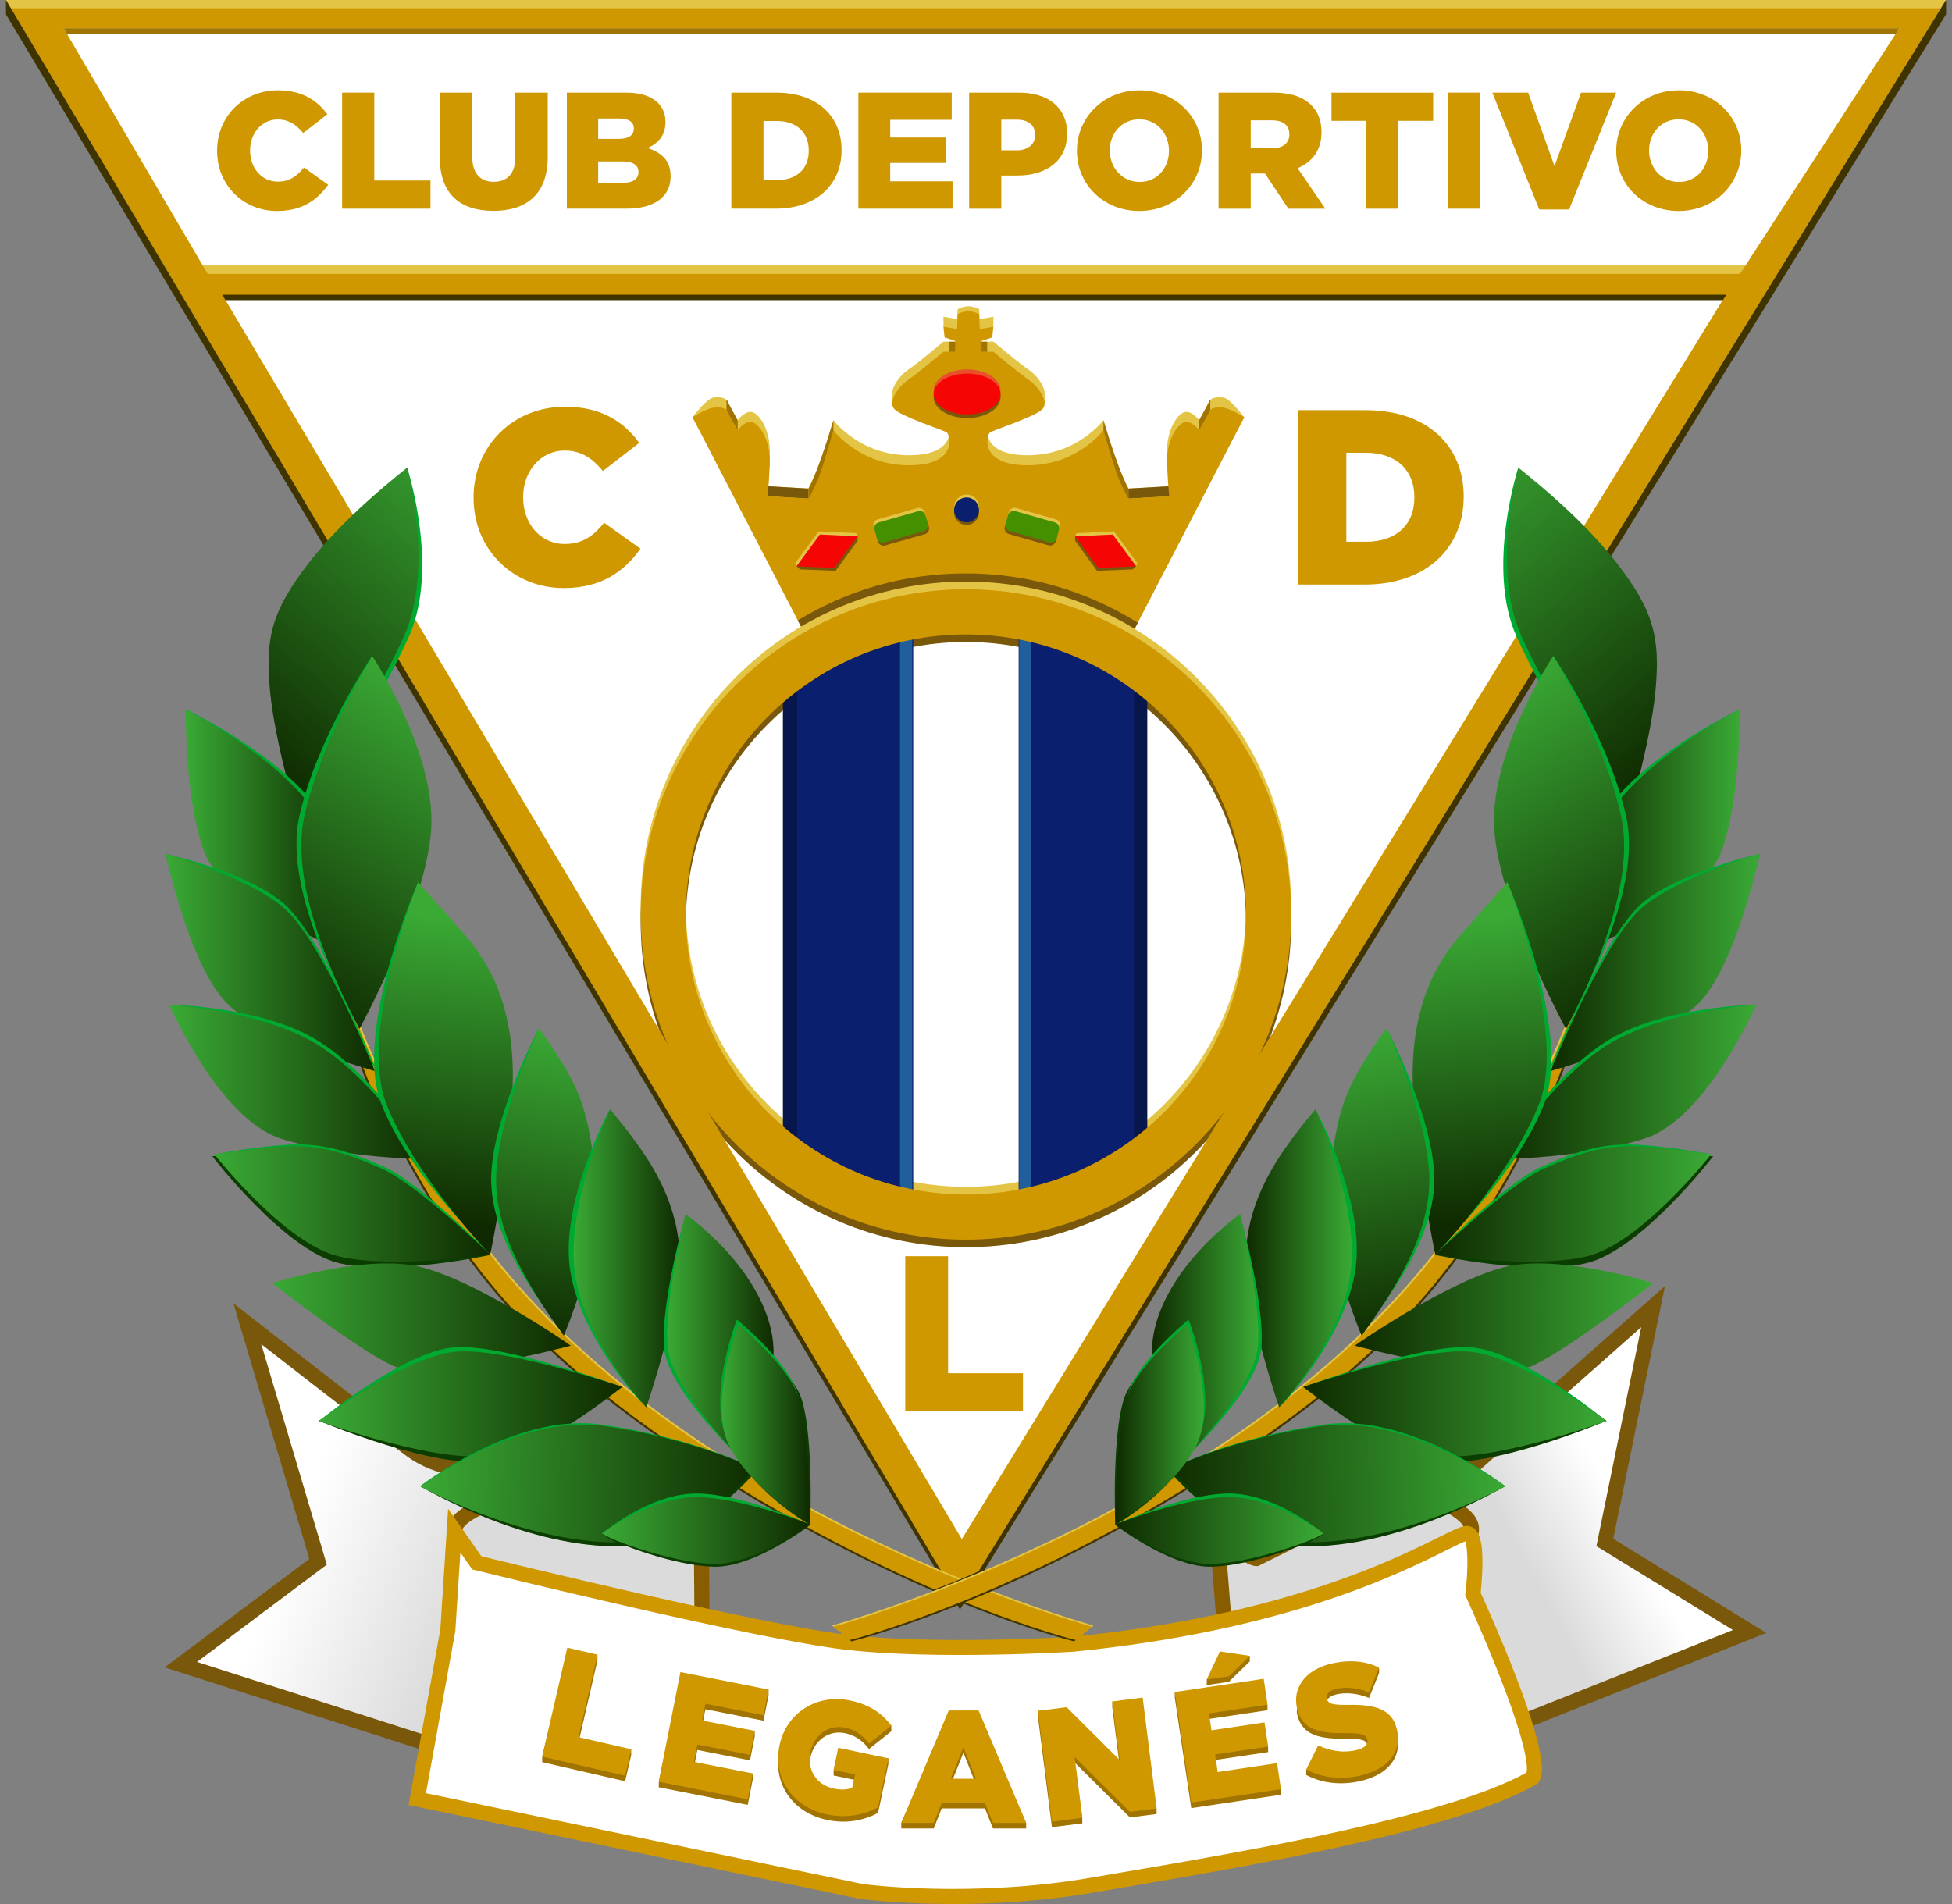 <svg width="82" height="80" viewBox="0 0 82 80" fill="none" xmlns="http://www.w3.org/2000/svg">
<rect x="0" y="0" width="82" height="80" fill="#808080" stroke="none"/>
<g clip-path="url(#clip0_215_1943)">
<path d="M80.273 0.545H1.67L40.557 66.219L80.273 0.545Z" fill="white"/>
<path d="M63.992 72.331L73.497 68.548L67.416 64.809L69.442 54.899L59.263 63.908L63.992 72.331Z" fill="url(#paint0_linear_215_1943)"/>
<path d="M63.852 72.727L58.862 63.84L69.942 54.035L67.77 64.656L74.199 68.609L63.852 72.728V72.727ZM59.663 63.976L64.133 71.935L72.795 68.487L67.062 64.963L68.944 55.764L59.664 63.976L59.663 63.976Z" fill="#79580B"/>
<path d="M21.02 61.791C21.02 61.791 18.812 62.061 17.281 60.935C15.75 59.809 10.389 55.62 10.389 55.62L13.363 65.62L7.597 69.944L18.002 73.277L21.02 61.791Z" fill="url(#paint1_linear_215_1943)"/>
<path d="M18.223 73.68L6.917 70.058L12.996 65.498L9.805 54.761L10.584 55.37C10.638 55.412 15.959 59.569 17.469 60.68C18.878 61.715 20.961 61.479 20.982 61.477L21.444 61.421L21.326 61.871L18.223 73.68H18.223ZM8.276 69.829L17.78 72.874L20.603 62.134C19.844 62.153 18.292 62.07 17.094 61.189C15.929 60.333 12.522 57.683 10.975 56.477L13.729 65.741L8.277 69.829H8.276Z" fill="#79580B"/>
<path d="M29.443 62.06L29.488 67.826L21.561 68.322L19.083 64.313C19.083 64.313 18.993 63.547 21.38 62.917C23.768 62.286 29.443 62.061 29.443 62.061V62.06Z" fill="#DBDBDB"/>
<path d="M21.391 68.649L18.777 64.419L18.769 64.35C18.74 64.106 18.838 63.261 21.299 62.611C23.693 61.979 29.198 61.754 29.43 61.745L29.756 61.732L29.806 68.123L21.391 68.649ZM19.42 64.257L21.729 67.994L29.169 67.529L29.129 62.391C27.892 62.45 23.461 62.693 21.46 63.222C19.869 63.642 19.501 64.103 19.42 64.256V64.257Z" fill="#875D00"/>
<path d="M61.38 64.944C61.38 64.944 62.191 64.404 61.605 63.773C61.02 63.143 59.038 62.377 59.038 62.377L52.776 65.485C52.776 65.485 52.461 65.485 51.785 64.855L51.11 64.224L51.425 68.188L60.749 66.476L61.38 64.945V64.944Z" fill="#DBDBDB"/>
<path d="M51.137 68.561L50.729 63.436L52.001 64.623C52.388 64.984 52.632 65.109 52.738 65.15L59.02 62.031L59.15 62.082C59.36 62.163 61.218 62.893 61.835 63.558C62.117 63.861 62.149 64.157 62.126 64.351C62.08 64.743 61.787 65.024 61.637 65.145L60.974 66.755L51.136 68.561H51.137ZM51.489 65.01L51.713 67.813L60.522 66.196L61.124 64.734L61.203 64.681C61.274 64.633 61.48 64.455 61.499 64.275C61.504 64.242 61.514 64.14 61.373 63.988C60.966 63.55 59.663 62.968 59.052 62.722L52.85 65.801H52.776C52.673 65.801 52.28 65.749 51.569 65.085L51.489 65.011L51.489 65.01Z" fill="#875D00"/>
<path d="M19.082 64.313L18.812 68.502L17.529 75.592L36.181 79.472C36.181 79.472 40.685 80.102 45.911 79.201C51.136 78.301 60.768 76.774 64.371 74.702C65.002 73.756 61.874 66.97 61.874 66.97C61.874 66.97 62.175 64.518 61.635 64.428C61.095 64.338 56.377 67.959 45.072 69.085C45.072 69.085 39.353 69.448 35.524 68.998C31.696 68.547 20.029 65.664 20.029 65.664L19.083 64.313H19.082Z" fill="white"/>
<path d="M40.035 80C37.717 80 36.164 79.789 36.138 79.785L36.117 79.782L17.164 75.839L18.498 68.464L18.825 63.395L20.22 65.386C21.443 65.686 31.998 68.265 35.561 68.684C39.265 69.12 44.838 68.783 45.046 68.77C53.8 67.897 58.498 65.558 60.504 64.559C61.205 64.21 61.468 64.08 61.687 64.117C62.221 64.205 62.283 64.986 62.274 65.738C62.268 66.238 62.221 66.724 62.199 66.92C62.362 67.281 63.042 68.788 63.654 70.369C65.12 74.151 64.779 74.662 64.635 74.879L64.594 74.941L64.53 74.977C61.145 76.924 52.753 78.355 47.2 79.303C46.767 79.376 46.354 79.448 45.966 79.514C43.781 79.891 41.709 80.001 40.037 80.001L40.035 80ZM36.235 79.16C36.471 79.192 40.86 79.752 45.858 78.89C46.247 78.823 46.66 78.752 47.094 78.678C52.223 77.803 60.777 76.344 64.127 74.477C64.173 74.291 64.195 73.512 63.061 70.587C62.371 68.806 61.596 67.12 61.588 67.103L61.55 67.021L61.561 66.932C61.675 65.998 61.668 65.041 61.551 64.763C61.4 64.819 61.1 64.968 60.786 65.124C58.749 66.139 53.977 68.515 45.104 69.398H45.092C45.035 69.403 39.3 69.759 35.487 69.311C31.683 68.863 20.431 66.088 19.953 65.97L19.838 65.942L19.34 65.231L19.127 68.539L19.123 68.557L17.895 75.344L36.235 79.159L36.235 79.16Z" fill="#CF9800"/>
<path d="M37.484 16.477V16.95L37.803 16.956L37.484 16.477Z" fill="#E4C444"/>
<path d="M43.882 16.477V16.95L43.563 16.956L43.882 16.477Z" fill="#E4C444"/>
<path d="M52.266 17.539C52.266 17.539 51.698 16.757 51.399 16.706C51.099 16.656 50.824 16.731 50.774 16.906C50.724 17.081 50.374 17.655 50.374 17.655C50.374 17.655 50.125 17.305 49.825 17.305C49.526 17.305 48.976 18.005 49.026 19.104C49.075 20.203 49.125 20.428 49.125 20.428L47.401 20.527C47.401 20.527 46.827 19.328 46.652 18.703C46.478 18.078 46.353 17.654 46.353 17.654C46.353 17.654 45.253 19.128 43.18 19.128C41.106 19.128 41.456 17.854 41.581 17.754C41.706 17.653 43.53 17.079 43.804 16.755C44.079 16.43 43.579 15.78 43.204 15.53C42.83 15.281 41.73 14.356 41.73 14.356H41.231V13.906L41.728 13.731L41.73 13.307L41.156 13.406L41.131 12.993C41.131 12.993 40.991 12.894 40.731 12.873V12.868C40.713 12.868 40.697 12.869 40.681 12.87C40.664 12.869 40.649 12.868 40.631 12.868V12.873C40.371 12.895 40.231 12.993 40.231 12.993L40.206 13.406L39.632 13.307L39.636 13.735L40.132 13.906V14.356H39.632C39.632 14.356 38.533 15.281 38.158 15.53C37.784 15.78 37.284 16.43 37.559 16.755C37.834 17.079 39.657 17.654 39.782 17.754C39.907 17.853 40.257 19.128 38.183 19.128C36.109 19.128 35.01 17.654 35.01 17.654C35.01 17.654 34.885 18.078 34.711 18.703C34.536 19.328 33.961 20.527 33.961 20.527L32.238 20.428C32.238 20.428 32.287 20.203 32.337 19.104C32.387 18.005 31.838 17.305 31.538 17.305C31.237 17.305 30.988 17.655 30.988 17.655C30.988 17.655 30.638 17.081 30.588 16.906C30.539 16.731 30.264 16.656 29.964 16.706C29.665 16.756 29.095 17.531 29.095 17.531L33.712 26.024L40.681 25.429L47.651 26.024L52.265 17.539H52.266Z" fill="#E4C444"/>
<path d="M47.402 20.529V20.95L49.125 20.851V20.429L47.402 20.529Z" fill="#79580B"/>
<path d="M32.238 20.429V20.851L33.961 20.95V20.529L32.238 20.429Z" fill="#79580B"/>
<path d="M52.273 17.528C52.273 17.528 51.698 17.178 51.399 17.128C51.099 17.078 50.824 17.153 50.774 17.328C50.724 17.503 50.374 18.077 50.374 18.077C50.374 18.077 50.125 17.727 49.825 17.727C49.526 17.727 48.976 18.427 49.026 19.526C49.075 20.625 49.125 20.849 49.125 20.849L47.401 20.949C47.401 20.949 46.827 19.75 46.652 19.125C46.478 18.5 46.353 18.076 46.353 18.076C46.353 18.076 45.253 19.55 43.18 19.55C41.106 19.55 41.456 18.276 41.581 18.175C41.706 18.075 43.53 17.501 43.804 17.176C44.079 16.852 43.579 16.202 43.204 15.952C42.83 15.703 41.73 14.778 41.73 14.778H41.231V14.328L41.681 14.178L41.73 13.729L41.156 13.828L41.131 13.204C41.131 13.204 40.991 13.105 40.731 13.084V13.079C40.713 13.079 40.697 13.08 40.681 13.081C40.664 13.08 40.649 13.079 40.631 13.079V13.084C40.371 13.105 40.231 13.204 40.231 13.204L40.206 13.828L39.632 13.729L39.681 14.178L40.131 14.328V14.778H39.632C39.632 14.778 38.532 15.703 38.158 15.952C37.783 16.202 37.284 16.852 37.558 17.176C37.833 17.501 39.656 18.076 39.781 18.175C39.906 18.275 40.256 19.55 38.182 19.55C36.109 19.55 35.009 18.076 35.009 18.076C35.009 18.076 34.885 18.5 34.71 19.125C34.535 19.75 33.961 20.949 33.961 20.949L32.237 20.849C32.237 20.849 32.287 20.625 32.337 19.526C32.386 18.427 31.837 17.727 31.537 17.727C31.237 17.727 30.988 18.077 30.988 18.077C30.988 18.077 30.637 17.503 30.588 17.328C30.538 17.153 30.263 17.078 29.963 17.128C29.664 17.178 29.089 17.528 29.089 17.528L33.711 26.446L40.68 25.851L47.65 26.446L52.271 17.528H52.273Z" fill="#CF9800"/>
<path d="M33.712 26.447L40.682 25.852L47.651 26.447L47.797 26.165C45.701 24.855 43.227 24.094 40.577 24.094C37.928 24.094 35.576 24.815 33.514 26.066L33.711 26.447L33.712 26.447Z" fill="#79580B"/>
<path d="M40.626 17.566C41.403 17.566 42.033 17.169 42.033 16.678C42.033 16.188 41.403 15.791 40.626 15.791C39.849 15.791 39.219 16.188 39.219 16.678C39.219 17.169 39.849 17.566 40.626 17.566Z" fill="#79580B"/>
<path d="M40.578 51.763C33.044 51.763 26.914 45.633 26.914 38.099C26.914 30.566 33.044 24.436 40.578 24.436C48.111 24.436 54.241 30.566 54.241 38.099C54.241 45.633 48.111 51.763 40.578 51.763ZM40.578 26.334C34.09 26.334 28.812 31.612 28.812 38.1C28.812 44.588 34.09 49.866 40.578 49.866C47.065 49.866 52.343 44.588 52.343 38.1C52.343 31.612 47.065 26.334 40.578 26.334Z" fill="#E4C444"/>
<path d="M40.578 52.403C33.044 52.403 26.914 46.273 26.914 38.739C26.914 31.205 33.044 25.076 40.578 25.076C48.111 25.076 54.241 31.205 54.241 38.739C54.241 46.273 48.111 52.403 40.578 52.403ZM40.578 26.974C34.09 26.974 28.812 32.252 28.812 38.74C28.812 45.228 34.09 50.506 40.578 50.506C47.065 50.506 52.343 45.228 52.343 38.74C52.343 32.252 47.065 26.974 40.578 26.974Z" fill="#79580B"/>
<path d="M38.364 51.207L32.988 49.184V27.647L38.364 25.801V51.207Z" fill="#0B1F6F"/>
<path d="M48.168 48.798L42.792 51.207V25.801L48.168 27.608V48.798Z" fill="#0B1F6F"/>
<path d="M48.196 29.076H47.631V48.837H48.196V29.076Z" fill="#07174C"/>
<path d="M33.487 29.076H32.888V48.837H33.487V29.076Z" fill="#07174C"/>
<path d="M38.323 26.735H37.808V50.905H38.323V26.735Z" fill="#205F9B"/>
<path d="M43.312 26.73H42.813V50.904H43.312V26.73Z" fill="#205F9B"/>
<path d="M0.249 0L40.314 67.319L81.751 0H0.249ZM40.405 64.668L9.353 12.409H72.489L40.404 64.668H40.405ZM8.526 11.17L2.674 1.187H79.788L73.316 11.17H8.526Z" fill="#CF9800"/>
<path d="M0.253 0L0.461 0.349H81.531L81.75 0H0.253Z" fill="#E4C444"/>
<path d="M8.516 11.157L8.725 11.508H73.091L73.327 11.159L8.516 11.157Z" fill="#E4C444"/>
<path d="M2.674 1.187L2.806 1.415H79.642L79.787 1.187H2.674Z" fill="#A17300"/>
<path d="M9.335 12.384L9.467 12.611H72.376L72.522 12.384H9.335Z" fill="#3F3400"/>
<path d="M40.313 67.319L40.326 67.628L81.751 0.6V0L40.313 67.319Z" fill="#3F3400"/>
<path d="M40.327 67.628L0.253 0.609L0.249 0L40.318 67.323" fill="#3F3400"/>
<path d="M40.578 52.086C33.044 52.086 26.914 45.957 26.914 38.423C26.914 30.889 33.044 24.759 40.578 24.759C48.111 24.759 54.241 30.889 54.241 38.423C54.241 45.957 48.111 52.086 40.578 52.086ZM40.578 26.657C34.09 26.657 28.812 31.935 28.812 38.423C28.812 44.91 34.09 50.188 40.578 50.188C47.065 50.188 52.343 44.91 52.343 38.423C52.343 31.935 47.065 26.657 40.578 26.657Z" fill="#CF9800"/>
<path d="M9.119 6.344V6.329C9.119 4.909 10.206 3.794 11.683 3.794C12.679 3.794 13.32 4.212 13.752 4.803L12.735 5.59C12.457 5.249 12.136 5.019 11.669 5.019C10.987 5.019 10.506 5.604 10.506 6.315V6.329C10.506 7.06 10.986 7.631 11.669 7.631C12.178 7.631 12.477 7.394 12.77 7.039L13.787 7.763C13.327 8.397 12.707 8.864 11.634 8.864C10.242 8.864 9.12 7.798 9.12 6.343L9.119 6.344Z" fill="#CF9800"/>
<path d="M14.372 3.892H15.723V7.584H18.084V8.767H14.372V3.892Z" fill="#CF9800"/>
<path d="M18.475 6.63V3.892H19.84V6.602C19.84 7.305 20.196 7.639 20.739 7.639C21.282 7.639 21.644 7.319 21.644 6.636V3.892H23.01V6.595C23.01 8.162 22.111 8.859 20.725 8.859C19.339 8.859 18.476 8.155 18.476 6.63L18.475 6.63Z" fill="#CF9800"/>
<path d="M23.811 3.892H26.312C26.925 3.892 27.357 4.046 27.643 4.324C27.838 4.526 27.956 4.784 27.956 5.118V5.132C27.956 5.696 27.635 6.031 27.204 6.219C27.796 6.414 28.172 6.748 28.172 7.41V7.423C28.172 8.259 27.49 8.767 26.327 8.767H23.812V3.892H23.811ZM26.625 5.397C26.625 5.125 26.409 4.979 26.013 4.979H25.128V5.836H25.978C26.389 5.836 26.625 5.697 26.625 5.411V5.397ZM26.159 6.783H25.128V7.682H26.172C26.591 7.682 26.82 7.521 26.82 7.236V7.222C26.82 6.957 26.611 6.783 26.158 6.783H26.159Z" fill="#CF9800"/>
<path d="M30.722 3.892H32.609C34.344 3.892 35.353 4.895 35.353 6.302V6.316C35.353 7.723 34.329 8.767 32.581 8.767H30.722V3.892ZM32.073 5.083V7.57H32.623C33.438 7.57 33.974 7.124 33.974 6.337V6.323C33.974 5.543 33.438 5.083 32.623 5.083H32.073Z" fill="#CF9800"/>
<path d="M36.058 3.892H39.98V5.034H37.396V5.779H39.736V6.845H37.396V7.618H40.015V8.767H36.058V3.892Z" fill="#CF9800"/>
<path d="M40.712 3.892H42.809C44.035 3.892 44.829 4.526 44.829 5.599V5.613C44.829 6.769 43.945 7.375 42.739 7.375H42.063V8.769H40.712V3.892ZM42.711 6.316C43.184 6.316 43.484 6.058 43.484 5.676V5.661C43.484 5.244 43.184 5.027 42.704 5.027H42.063V6.316H42.711V6.316Z" fill="#CF9800"/>
<path d="M45.24 6.344V6.329C45.24 4.929 46.369 3.794 47.874 3.794C49.378 3.794 50.492 4.915 50.492 6.315V6.329C50.492 7.729 49.364 8.864 47.859 8.864C46.355 8.864 45.24 7.743 45.24 6.343V6.344ZM49.106 6.344V6.329C49.106 5.619 48.604 5.013 47.859 5.013C47.114 5.013 46.62 5.612 46.62 6.316V6.329C46.62 7.033 47.128 7.645 47.873 7.645C48.618 7.645 49.106 7.046 49.106 6.343V6.344Z" fill="#CF9800"/>
<path d="M51.189 3.892H53.495C54.24 3.892 54.755 4.087 55.082 4.415C55.368 4.701 55.514 5.07 55.514 5.55V5.564C55.514 6.316 55.117 6.81 54.511 7.068L55.675 8.768H54.122L53.14 7.291H52.541V8.768H51.19V3.892H51.189ZM53.439 6.232C53.892 6.232 54.164 6.009 54.164 5.655V5.64C54.164 5.25 53.878 5.055 53.432 5.055H52.541V6.232H53.439Z" fill="#CF9800"/>
<path d="M57.39 5.077H55.934V3.893H60.204V5.077H58.741V8.768H57.39V5.077Z" fill="#CF9800"/>
<path d="M60.83 3.892H62.181V8.767H60.83V3.892Z" fill="#CF9800"/>
<path d="M62.69 3.892H64.195L65.302 6.978L66.417 3.892H67.893L65.915 8.802H64.662L62.69 3.892Z" fill="#CF9800"/>
<path d="M67.895 6.344V6.329C67.895 4.929 69.024 3.794 70.528 3.794C72.033 3.794 73.147 4.915 73.147 6.315V6.329C73.147 7.729 72.019 8.864 70.514 8.864C69.009 8.864 67.895 7.743 67.895 6.343V6.344ZM71.761 6.344V6.329C71.761 5.619 71.259 5.013 70.514 5.013C69.769 5.013 69.274 5.612 69.274 6.316V6.329C69.274 7.033 69.782 7.645 70.528 7.645C71.273 7.645 71.761 7.046 71.761 6.343V6.344Z" fill="#CF9800"/>
<path d="M19.893 20.92V20.899C19.893 18.764 21.526 17.089 23.745 17.089C25.241 17.089 26.205 17.717 26.854 18.607L25.326 19.79C24.907 19.277 24.426 18.931 23.725 18.931C22.699 18.931 21.976 19.811 21.976 20.878V20.899C21.976 21.999 22.698 22.856 23.725 22.856C24.489 22.856 24.939 22.501 25.378 21.966L26.906 23.055C26.216 24.007 25.284 24.709 23.672 24.709C21.579 24.709 19.894 23.107 19.894 20.92H19.893Z" fill="#CF9800"/>
<path d="M54.528 17.234H57.364C59.97 17.234 61.487 18.742 61.487 20.856V20.877C61.487 22.991 59.949 24.561 57.322 24.561H54.528V17.234ZM56.557 19.024V22.761H57.385C58.609 22.761 59.415 22.091 59.415 20.908V20.887C59.415 19.715 58.609 19.024 57.385 19.024H56.557Z" fill="#CF9800"/>
<path d="M38.028 52.781H39.828V57.699H42.974V59.276H38.028V52.781Z" fill="#CF9800"/>
<path d="M30.519 16.802V17.227C30.519 17.227 30.58 17.337 30.651 17.481C30.723 17.625 30.988 18.078 30.988 18.078V17.657L30.62 16.977C30.62 16.977 30.552 16.811 30.518 16.803L30.519 16.802Z" fill="#A17300"/>
<path d="M50.842 16.802V17.227C50.842 17.227 50.782 17.337 50.71 17.481C50.638 17.625 50.373 18.078 50.373 18.078V17.657L50.741 16.977C50.741 16.977 50.809 16.811 50.843 16.803L50.842 16.802Z" fill="#A17300"/>
<path d="M40.626 17.298C41.403 17.298 42.033 16.901 42.033 16.41C42.033 15.92 41.403 15.523 40.626 15.523C39.849 15.523 39.219 15.92 39.219 16.41C39.219 16.901 39.849 17.298 40.626 17.298Z" fill="#E94F2B"/>
<path d="M35.011 17.655V18.077C35.011 18.077 34.581 19.67 34.299 20.283C34.021 20.891 33.962 20.95 33.962 20.95V20.528C33.962 20.528 34.291 20.042 35.011 17.655Z" fill="#A17300"/>
<path d="M46.354 17.655V18.077C46.354 18.077 46.785 19.67 47.066 20.283C47.345 20.891 47.404 20.95 47.404 20.95V20.528C47.404 20.528 47.074 20.042 46.354 17.655Z" fill="#A17300"/>
<path d="M40.626 17.413C41.403 17.413 42.033 17.029 42.033 16.555C42.033 16.082 41.403 15.698 40.626 15.698C39.849 15.698 39.219 16.082 39.219 16.555C39.219 17.029 39.849 17.413 40.626 17.413Z" fill="#F50605"/>
<path d="M40.603 22.057C40.892 22.057 41.126 21.823 41.126 21.534C41.126 21.246 40.892 21.012 40.603 21.012C40.315 21.012 40.081 21.246 40.081 21.534C40.081 21.823 40.315 22.057 40.603 22.057Z" fill="#79580B"/>
<path d="M38.614 21.609L36.947 22.084C36.815 22.122 36.739 22.259 36.777 22.39L36.879 22.747C36.916 22.879 37.053 22.955 37.185 22.918L38.852 22.442C38.984 22.405 39.06 22.268 39.022 22.136L38.92 21.779C38.883 21.648 38.746 21.571 38.614 21.609Z" fill="#79580B"/>
<path d="M33.605 23.923L34.441 22.642L36.026 22.718L35.103 23.982L33.605 23.923Z" fill="#79580B"/>
<path d="M42.379 22.437L44.046 22.913C44.178 22.95 44.315 22.874 44.352 22.742L44.454 22.385C44.492 22.254 44.416 22.117 44.284 22.079L42.617 21.604C42.485 21.566 42.348 21.642 42.311 21.774L42.209 22.131C42.171 22.262 42.248 22.399 42.379 22.437Z" fill="#79580B"/>
<path d="M40.603 21.826C40.892 21.826 41.126 21.592 41.126 21.303C41.126 21.015 40.892 20.78 40.603 20.78C40.315 20.78 40.081 21.015 40.081 21.303C40.081 21.592 40.315 21.826 40.603 21.826Z" fill="#E4C444"/>
<path d="M38.535 21.348L36.868 21.823C36.736 21.861 36.66 21.998 36.698 22.13L36.8 22.487C36.837 22.618 36.974 22.694 37.106 22.657L38.773 22.181C38.905 22.144 38.981 22.007 38.943 21.875L38.842 21.518C38.804 21.387 38.667 21.31 38.535 21.348Z" fill="#E4C444"/>
<path d="M33.407 23.659L34.389 22.326L35.974 22.402L34.992 23.735L33.407 23.659Z" fill="#E4C444"/>
<path d="M42.451 22.178L44.118 22.654C44.25 22.691 44.387 22.615 44.424 22.484L44.526 22.127C44.564 21.995 44.487 21.858 44.356 21.821L42.689 21.345C42.557 21.308 42.42 21.384 42.383 21.515L42.281 21.872C42.243 22.004 42.319 22.141 42.451 22.178Z" fill="#E4C444"/>
<path d="M33.407 23.659L33.46 23.791L33.581 23.673L33.558 23.62L33.407 23.659Z" fill="#E4C444"/>
<path d="M35.974 22.402L36.026 22.535L35.878 22.566L35.822 22.5L35.974 22.402Z" fill="#E4C444"/>
<path d="M33.608 23.923L33.46 23.791L36.026 22.534V22.718L33.608 23.923Z" fill="#79580B"/>
<path d="M40.603 21.948C40.892 21.948 41.126 21.714 41.126 21.425C41.126 21.136 40.892 20.902 40.603 20.902C40.315 20.902 40.081 21.136 40.081 21.425C40.081 21.714 40.315 21.948 40.603 21.948Z" fill="#0B1F6F"/>
<path d="M38.572 21.478L36.905 21.953C36.773 21.991 36.697 22.128 36.734 22.259L36.836 22.616C36.874 22.748 37.011 22.824 37.142 22.787L38.81 22.311C38.941 22.273 39.018 22.136 38.98 22.005L38.878 21.648C38.841 21.516 38.704 21.44 38.572 21.478Z" fill="#449001"/>
<path d="M33.46 23.791L34.442 22.458L36.026 22.534L35.044 23.866L33.46 23.791Z" fill="#F50605"/>
<path d="M47.584 23.923L46.747 22.643L45.163 22.718L46.085 23.983L47.584 23.923Z" fill="#79580B"/>
<path d="M47.78 23.659L46.799 22.327L45.215 22.403L46.196 23.735L47.78 23.659Z" fill="#E4C444"/>
<path d="M47.781 23.659L47.729 23.791L47.607 23.673L47.631 23.621L47.781 23.659Z" fill="#E4C444"/>
<path d="M45.215 22.403L45.163 22.535L45.311 22.567L45.367 22.5L45.215 22.403Z" fill="#E4C444"/>
<path d="M47.581 23.923L47.728 23.791L45.163 22.535V22.718L47.581 23.923Z" fill="#79580B"/>
<path d="M47.728 23.792L46.747 22.459L45.163 22.535L46.144 23.867L47.728 23.792Z" fill="#F50605"/>
<path d="M42.414 22.31L44.081 22.785C44.213 22.823 44.35 22.747 44.388 22.615L44.489 22.258C44.527 22.126 44.451 21.989 44.319 21.952L42.652 21.476C42.52 21.439 42.383 21.515 42.346 21.646L42.244 22.003C42.206 22.135 42.283 22.272 42.414 22.31Z" fill="#449001"/>
<path d="M45.116 68.965L45.801 68.404C45.801 68.404 27.862 63.483 19.516 51.399C11.169 39.315 13.973 33.522 13.973 33.522C13.973 33.522 13.225 41.557 15.966 46.665C18.706 51.772 20.819 55.982 29.482 61.614C38.203 67.282 45.116 68.964 45.116 68.964V68.965Z" fill="#3F3400"/>
<path d="M45.248 68.859L45.933 68.298C45.933 68.298 27.994 63.378 19.647 51.293C11.301 39.21 14.104 33.417 14.104 33.417C14.104 33.417 13.357 41.452 16.097 46.559C18.837 51.667 20.95 55.877 29.613 61.508C38.334 67.177 45.248 68.859 45.248 68.859V68.859Z" fill="#E4C444"/>
<path d="M45.188 68.911L45.873 68.35C45.873 68.35 27.934 63.429 19.588 51.345C11.241 39.261 14.044 33.468 14.044 33.468C14.044 33.468 13.297 41.504 16.038 46.611C18.778 51.718 20.89 55.928 29.554 61.56C38.275 67.228 45.188 68.91 45.188 68.91V68.911Z" fill="#CF9800"/>
<path d="M12.784 34.621C12.784 34.621 11.765 31.283 11.554 29.034C11.343 26.785 11.624 25.66 13.205 23.622C14.786 21.584 17.106 19.652 17.106 19.652C17.106 19.652 18.476 23.869 17.176 26.75C15.876 29.632 12.784 34.622 12.784 34.622V34.621Z" fill="#00AA30"/>
<path d="M12.573 34.621C12.573 34.621 11.554 31.283 11.343 29.034C11.132 26.785 11.413 25.66 12.994 23.622C14.575 21.584 17.101 19.657 17.101 19.657C17.101 19.657 18.265 23.869 16.965 26.75C15.665 29.632 12.573 34.622 12.573 34.622V34.621Z" fill="url(#paint2_linear_215_1943)"/>
<path d="M14.265 39.737C14.265 39.737 9.616 37.95 8.774 35.778C7.931 33.607 7.803 29.801 7.803 29.801C7.803 29.801 12.452 32.023 13.729 34.629C15.006 37.234 14.265 39.737 14.265 39.737Z" fill="#00AA30"/>
<path d="M14.087 39.788C14.087 39.788 9.438 38.001 8.596 35.83C7.753 33.658 7.804 29.812 7.804 29.812C7.804 29.812 12.274 32.075 13.552 34.68C14.829 37.285 14.088 39.788 14.088 39.788H14.087Z" fill="url(#paint3_linear_215_1943)"/>
<path d="M15.747 44.821C15.747 44.821 13.473 39.176 11.813 37.873C10.153 36.571 6.96 35.881 6.96 35.881C6.96 35.881 7.981 40.581 9.642 42.088C11.302 43.595 15.747 44.822 15.747 44.822V44.821Z" fill="#00AA30"/>
<path d="M15.747 45C15.747 45 13.473 39.355 11.813 38.052C10.153 36.75 6.964 35.879 6.964 35.879C6.964 35.879 7.982 40.76 9.642 42.267C11.302 43.775 15.747 45.001 15.747 45.001V45Z" fill="url(#paint4_linear_215_1943)"/>
<path d="M17.867 48.525C17.867 48.525 15.823 45.332 13.473 43.8C11.123 42.267 7.113 42.216 7.113 42.216C7.113 42.216 9.182 46.813 11.788 47.657C14.394 48.5 17.867 48.526 17.867 48.526V48.525Z" fill="#00AA30"/>
<path d="M17.867 48.703C17.867 48.703 15.823 45.511 13.473 43.978C11.123 42.446 7.116 42.221 7.116 42.221C7.116 42.221 9.182 46.993 11.787 47.836C14.393 48.678 17.866 48.704 17.866 48.704L17.867 48.703Z" fill="url(#paint5_linear_215_1943)"/>
<path d="M20.601 52.725C20.601 52.725 17.548 50.06 16.067 49.397C14.585 48.733 13.487 48.4 12.159 48.451C10.83 48.503 8.918 48.58 8.918 48.58C8.918 48.58 11.954 52.539 14.253 53.075C16.552 53.611 20.601 52.726 20.601 52.726V52.725Z" fill="#0B3D00"/>
<path d="M20.565 52.653C20.565 52.653 17.638 49.699 16.157 49.035C14.675 48.372 13.577 48.039 12.249 48.09C10.921 48.142 9.005 48.499 9.005 48.499C9.005 48.499 12.045 52.178 14.344 52.714C16.643 53.25 20.565 52.653 20.565 52.653H20.565Z" fill="#00AA30"/>
<path d="M23.973 56.542C23.935 56.486 19.552 53.483 17.239 53.148C14.926 52.812 11.438 53.912 11.438 53.912C11.438 53.912 14.852 56.598 16.455 57.363C18.059 58.128 23.972 56.542 23.972 56.542H23.973Z" fill="url(#paint6_linear_215_1943)"/>
<path d="M26.113 58.272C26.113 58.272 23.023 60.384 20.803 60.925C18.583 61.466 13.403 59.706 13.403 59.706C13.403 59.706 16.904 56.821 19.012 56.616C21.119 56.411 26.113 58.272 26.113 58.272Z" fill="#00AA30"/>
<path d="M26.133 58.272C26.133 58.272 23.023 60.805 20.803 61.346C18.583 61.888 13.403 59.7 13.403 59.7C13.403 59.7 16.904 57.243 19.012 57.038C21.119 56.832 26.133 58.271 26.133 58.271L26.133 58.272Z" fill="#0B3D00"/>
<path d="M26.137 58.269C26.137 58.269 23.116 60.563 20.896 61.104C18.677 61.645 13.398 59.705 13.398 59.705C13.398 59.705 16.998 57 19.106 56.796C21.214 56.591 26.138 58.27 26.138 58.27L26.137 58.269Z" fill="url(#paint7_linear_215_1943)"/>
<path d="M31.288 61.506C31.288 61.506 28.822 60.343 25.221 59.849C21.618 59.355 17.651 62.443 17.651 62.443C17.651 62.443 21.36 64.522 25.244 64.73C29.128 64.937 31.805 61.372 31.805 61.372L31.288 61.506Z" fill="#00AA30"/>
<path d="M31.411 61.734C31.411 61.734 28.945 60.571 25.344 60.077C21.742 59.583 17.665 62.446 17.665 62.446C17.665 62.446 21.484 64.75 25.368 64.958C29.252 65.165 31.929 61.6 31.929 61.6L31.412 61.734H31.411Z" fill="#0B3D00"/>
<path d="M31.399 61.567C31.399 61.567 28.933 60.404 25.331 59.91C21.729 59.416 17.654 62.45 17.654 62.45C17.654 62.45 21.471 64.583 25.355 64.791C29.239 64.998 31.916 61.433 31.916 61.433L31.399 61.567Z" fill="url(#paint8_linear_215_1943)"/>
<path d="M34.043 64.065C34.043 64.065 31.688 65.883 29.965 65.828C28.241 65.773 25.897 64.826 25.588 64.652C25.408 64.55 25.283 64.43 25.283 64.43C25.283 64.43 27.367 62.946 29.293 62.964C31.218 62.983 34.043 64.065 34.043 64.065Z" fill="#0B3D00"/>
<path d="M33.946 64.02C33.946 64.02 31.672 65.401 29.948 65.346C28.224 65.291 25.679 64.588 25.384 64.488C25.276 64.451 25.41 64.34 25.41 64.34C25.41 64.34 27.355 62.733 29.281 62.751C31.206 62.77 33.946 64.02 33.946 64.02V64.02Z" fill="#00AA30"/>
<path d="M15.101 43.204C15.101 43.204 17.914 37.679 17.914 34.48C17.914 31.282 15.63 27.558 15.63 27.558C15.63 27.558 13.311 31.002 12.573 34.305C11.835 37.608 14.785 42.572 15.101 43.204H15.101Z" fill="#00AA30"/>
<path d="M15.101 43.231C15.101 43.231 18.125 37.678 18.125 34.481C18.125 31.283 15.637 27.566 15.637 27.566C15.637 27.566 13.521 31.002 12.784 34.305C12.046 37.609 14.784 42.599 15.101 43.232V43.231Z" fill="url(#paint9_linear_215_1943)"/>
<path d="M20.498 52.492C20.498 52.492 21.429 47.681 21.324 44.729C21.219 41.777 20.094 40.16 19.286 39.247C18.478 38.333 17.561 37.071 17.561 37.071C17.561 37.071 14.823 43.323 16.018 46.38C17.213 49.437 20.499 52.492 20.499 52.492H20.498Z" fill="#00AA30"/>
<path d="M20.593 52.72C20.593 52.72 21.641 47.68 21.535 44.729C21.43 41.778 20.306 40.161 19.497 39.247C18.689 38.333 17.565 37.068 17.565 37.068C17.565 37.068 15.035 43.323 16.23 46.38C17.424 49.437 20.593 52.72 20.593 52.72H20.593Z" fill="url(#paint10_linear_215_1943)"/>
<path d="M23.685 56.104C23.685 56.104 25.021 52.499 24.836 50.021C24.652 47.544 24.388 46.279 23.492 44.803C22.596 43.327 22.623 43.224 22.623 43.224C22.623 43.224 20.83 46.621 20.646 49.177C20.462 51.733 22.288 54.153 23.685 56.104V56.104Z" fill="#00AA30"/>
<path d="M23.685 56.121C23.685 56.121 25.232 52.499 25.047 50.022C24.863 47.544 24.599 46.279 23.703 44.803C22.807 43.327 22.622 43.222 22.622 43.222C22.622 43.222 21.041 46.622 20.856 49.178C20.671 51.734 22.287 54.171 23.684 56.121H23.685Z" fill="url(#paint11_linear_215_1943)"/>
<path d="M26.938 58.921C26.938 58.921 28.365 54.752 28.337 52.598C28.309 50.444 27.19 48.737 26.547 47.841C25.903 46.946 25.623 46.61 25.623 46.61C25.623 46.61 23.525 50.444 23.945 53.325C24.365 56.207 26.938 58.921 26.938 58.921Z" fill="#00AA30"/>
<path d="M27.15 59.132C27.15 59.132 28.577 54.963 28.549 52.809C28.521 50.655 27.402 48.948 26.758 48.053C26.115 47.157 25.625 46.618 25.625 46.618C25.625 46.618 23.737 50.654 24.157 53.536C24.576 56.417 27.15 59.132 27.15 59.132V59.132Z" fill="url(#paint12_linear_215_1943)"/>
<path d="M28.797 51.02C28.797 51.02 27.701 54.916 27.905 56.7C28.109 58.483 31.331 61.519 31.331 61.519C31.331 61.519 32.441 58.636 32.339 56.648C32.238 54.661 30.785 52.472 28.797 51.02Z" fill="#00AA30"/>
<path d="M28.795 51.02C28.795 51.02 27.852 54.867 28.056 56.651C28.26 58.435 31.317 61.518 31.317 61.518C31.317 61.518 32.591 58.588 32.49 56.601C32.388 54.613 30.782 52.472 28.795 51.02V51.02Z" fill="url(#paint13_linear_215_1943)"/>
<path d="M34.036 64.077C34.036 64.077 34.207 59.712 33.535 58.45C32.861 57.188 31.178 55.813 31.178 55.813C31.178 55.813 29.832 59.236 30.87 61.059C31.908 62.882 34.036 64.078 34.036 64.078V64.077Z" fill="#0B3D00"/>
<path d="M33.816 63.718C33.816 63.718 33.984 59.343 33.311 58.081C32.638 56.818 30.955 55.444 30.955 55.444C30.955 55.444 29.609 58.866 30.646 60.689C31.684 62.512 33.816 63.718 33.816 63.718Z" fill="#00AA30"/>
<path d="M34.016 64.022C34.016 64.022 34.049 59.555 33.376 58.292C32.702 57.03 31.02 55.656 31.02 55.656C31.02 55.656 29.674 59.078 30.711 60.901C31.749 62.724 34.016 64.022 34.016 64.022Z" fill="url(#paint14_linear_215_1943)"/>
<path d="M34.032 64.052C34.032 64.052 31.682 65.765 29.957 65.71C28.233 65.655 25.848 64.741 25.574 64.591C25.276 64.427 25.279 64.427 25.279 64.427C25.279 64.427 27.354 62.885 29.279 62.904C31.205 62.922 34.032 64.051 34.032 64.051V64.052Z" fill="url(#paint15_linear_215_1943)"/>
<path d="M20.588 52.707C20.588 52.707 17.536 49.777 16.055 49.112C14.573 48.448 13.475 48.116 12.147 48.167C10.819 48.218 9.008 48.5 9.008 48.5C9.008 48.5 11.942 52.254 14.242 52.791C16.541 53.327 20.588 52.707 20.588 52.707H20.588Z" fill="url(#paint16_linear_215_1943)"/>
<path d="M41.395 65.891C41.395 65.891 40.22 66.447 39.14 66.817C39.189 66.842 39.221 66.859 39.221 66.859L41.335 66.006L41.395 65.891V65.891Z" fill="#3F3400"/>
<path d="M35.77 68.965L35.085 68.404C35.085 68.404 53.023 63.483 61.37 51.399C69.716 39.315 66.913 33.522 66.913 33.522C66.913 33.522 67.661 41.557 64.92 46.665C62.18 51.772 60.067 55.982 51.404 61.614C42.683 67.282 35.77 68.964 35.77 68.964V68.965Z" fill="#3F3400"/>
<path d="M35.638 68.859L34.953 68.298C34.953 68.298 52.892 63.378 61.238 51.293C69.585 39.21 66.781 33.417 66.781 33.417C66.781 33.417 67.529 41.452 64.788 46.559C62.048 51.667 59.935 55.877 51.272 61.508C42.551 67.177 35.638 68.859 35.638 68.859V68.859Z" fill="#E4C444"/>
<path d="M35.697 68.911L35.012 68.35C35.012 68.35 52.951 63.429 61.297 51.345C69.644 39.261 66.841 33.468 66.841 33.468C66.841 33.468 67.588 41.504 64.848 46.611C62.107 51.718 59.995 55.928 51.331 61.56C42.611 67.228 35.697 68.91 35.697 68.91V68.911Z" fill="#CF9800"/>
<path d="M68.102 34.621C68.102 34.621 69.121 31.283 69.331 29.034C69.542 26.785 69.261 25.66 67.68 23.622C66.099 21.584 63.78 19.652 63.78 19.652C63.78 19.652 62.41 23.869 63.709 26.75C65.009 29.632 68.102 34.622 68.102 34.622V34.621Z" fill="#00AA30"/>
<path d="M68.313 34.621C68.313 34.621 69.332 31.283 69.542 29.034C69.753 26.785 69.472 25.66 67.891 23.622C66.31 21.584 63.784 19.657 63.784 19.657C63.784 19.657 62.62 23.869 63.92 26.75C65.22 29.632 68.313 34.622 68.313 34.622V34.621Z" fill="url(#paint17_linear_215_1943)"/>
<path d="M66.619 39.737C66.619 39.737 71.268 37.95 72.111 35.778C72.954 33.607 73.082 29.801 73.082 29.801C73.082 29.801 68.433 32.023 67.156 34.629C65.878 37.234 66.619 39.737 66.619 39.737Z" fill="#00AA30"/>
<path d="M66.798 39.788C66.798 39.788 71.447 38.001 72.29 35.83C73.132 33.658 73.081 29.812 73.081 29.812C73.081 29.812 68.611 32.075 67.334 34.68C66.056 37.285 66.798 39.788 66.798 39.788H66.798Z" fill="url(#paint18_linear_215_1943)"/>
<path d="M65.138 44.821C65.138 44.821 67.412 39.176 69.072 37.873C70.732 36.571 73.926 35.881 73.926 35.881C73.926 35.881 72.904 40.581 71.243 42.088C69.583 43.595 65.138 44.822 65.138 44.822V44.821Z" fill="#00AA30"/>
<path d="M65.138 45C65.138 45 67.412 39.355 69.072 38.052C70.732 36.75 73.921 35.879 73.921 35.879C73.921 35.879 72.904 40.76 71.243 42.267C69.583 43.775 65.138 45.001 65.138 45.001V45Z" fill="url(#paint19_linear_215_1943)"/>
<path d="M63.018 48.525C63.018 48.525 65.062 45.332 67.412 43.8C69.762 42.267 73.772 42.216 73.772 42.216C73.772 42.216 71.703 46.813 69.097 47.657C66.492 48.5 63.018 48.526 63.018 48.526V48.525Z" fill="#00AA30"/>
<path d="M63.018 48.703C63.018 48.703 65.062 45.511 67.412 43.978C69.762 42.446 73.769 42.221 73.769 42.221C73.769 42.221 71.703 46.993 69.098 47.836C66.493 48.678 63.019 48.704 63.019 48.704L63.018 48.703Z" fill="url(#paint20_linear_215_1943)"/>
<path d="M60.284 52.725C60.284 52.725 63.337 50.06 64.819 49.397C66.3 48.733 67.399 48.4 68.727 48.451C70.055 48.503 71.968 48.58 71.968 48.58C71.968 48.58 68.931 52.539 66.632 53.075C64.334 53.611 60.284 52.726 60.284 52.726V52.725Z" fill="#0B3D00"/>
<path d="M60.32 52.653C60.32 52.653 63.247 49.699 64.728 49.035C66.21 48.372 67.308 48.039 68.636 48.09C69.965 48.142 71.88 48.499 71.88 48.499C71.88 48.499 68.84 52.178 66.541 52.714C64.243 53.25 60.32 52.653 60.32 52.653H60.32Z" fill="#00AA30"/>
<path d="M56.913 56.542C56.95 56.486 61.334 53.483 63.646 53.148C65.959 52.812 69.448 53.912 69.448 53.912C69.448 53.912 66.034 56.598 64.43 57.363C62.826 58.128 56.913 56.542 56.913 56.542H56.913Z" fill="url(#paint21_linear_215_1943)"/>
<path d="M54.773 58.272C54.773 58.272 57.863 60.384 60.083 60.925C62.303 61.466 67.483 59.706 67.483 59.706C67.483 59.706 63.982 56.821 61.874 56.616C59.766 56.411 54.773 58.272 54.773 58.272Z" fill="#00AA30"/>
<path d="M54.752 58.272C54.752 58.272 57.863 60.805 60.083 61.346C62.303 61.888 67.483 59.7 67.483 59.7C67.483 59.7 63.982 57.243 61.874 57.038C59.766 56.832 54.753 58.271 54.753 58.271L54.752 58.272Z" fill="#0B3D00"/>
<path d="M54.748 58.269C54.748 58.269 57.77 60.563 59.99 61.104C62.209 61.645 67.488 59.705 67.488 59.705C67.488 59.705 63.888 57 61.78 56.796C59.672 56.59 54.748 58.27 54.748 58.27L54.748 58.269Z" fill="url(#paint22_linear_215_1943)"/>
<path d="M49.597 61.506C49.597 61.506 52.063 60.343 55.664 59.849C59.267 59.355 63.234 62.443 63.234 62.443C63.234 62.443 59.525 64.522 55.641 64.73C51.757 64.937 49.08 61.372 49.08 61.372L49.597 61.506Z" fill="#00AA30"/>
<path d="M49.474 61.734C49.474 61.734 51.94 60.571 55.542 60.077C59.144 59.583 63.22 62.446 63.22 62.446C63.22 62.446 59.402 64.75 55.517 64.958C51.633 65.165 48.956 61.6 48.956 61.6L49.474 61.734H49.474Z" fill="#0B3D00"/>
<path d="M49.487 61.567C49.487 61.567 51.953 60.404 55.554 59.91C59.157 59.416 63.232 62.45 63.232 62.45C63.232 62.45 59.414 64.583 55.531 64.791C51.647 64.998 48.97 61.433 48.97 61.433L49.487 61.567Z" fill="url(#paint23_linear_215_1943)"/>
<path d="M46.842 64.065C46.842 64.065 49.197 65.883 50.921 65.828C52.644 65.773 54.988 64.826 55.297 64.652C55.477 64.55 55.602 64.43 55.602 64.43C55.602 64.43 53.519 62.946 51.593 62.964C49.667 62.983 46.842 64.065 46.842 64.065Z" fill="#0B3D00"/>
<path d="M46.939 64.02C46.939 64.02 49.213 65.401 50.937 65.346C52.661 65.291 55.206 64.588 55.501 64.488C55.609 64.451 55.475 64.34 55.475 64.34C55.475 64.34 53.53 62.733 51.605 62.751C49.679 62.77 46.939 64.02 46.939 64.02V64.02Z" fill="#00AA30"/>
<path d="M65.785 43.204C65.785 43.204 62.971 37.679 62.971 34.48C62.971 31.282 65.255 27.558 65.255 27.558C65.255 27.558 67.574 31.002 68.312 34.305C69.05 37.608 66.1 42.572 65.784 43.204H65.785Z" fill="#00AA30"/>
<path d="M65.784 43.231C65.784 43.231 62.76 37.678 62.76 34.481C62.76 31.283 65.248 27.566 65.248 27.566C65.248 27.566 67.364 31.002 68.102 34.305C68.839 37.609 66.101 42.599 65.784 43.232V43.231Z" fill="url(#paint24_linear_215_1943)"/>
<path d="M60.387 52.492C60.387 52.492 59.456 47.681 59.562 44.729C59.667 41.777 60.791 40.16 61.6 39.247C62.408 38.333 63.324 37.071 63.324 37.071C63.324 37.071 66.062 43.323 64.868 46.38C63.673 49.437 60.387 52.492 60.387 52.492H60.387Z" fill="#00AA30"/>
<path d="M60.293 52.72C60.293 52.72 59.245 47.68 59.35 44.729C59.455 41.778 60.579 40.161 61.388 39.247C62.196 38.333 63.32 37.068 63.32 37.068C63.32 37.068 65.85 43.323 64.656 46.38C63.461 49.437 60.292 52.72 60.292 52.72H60.293Z" fill="url(#paint25_linear_215_1943)"/>
<path d="M57.201 56.104C57.201 56.104 55.865 52.499 56.049 50.021C56.233 47.544 56.497 46.279 57.393 44.803C58.289 43.327 58.262 43.224 58.262 43.224C58.262 43.224 60.055 46.621 60.239 49.177C60.423 51.734 58.597 54.153 57.201 56.104V56.104Z" fill="#00AA30"/>
<path d="M57.201 56.121C57.201 56.121 55.654 52.499 55.838 50.022C56.022 47.544 56.286 46.279 57.182 44.803C58.078 43.327 58.263 43.222 58.263 43.222C58.263 43.222 59.844 46.622 60.029 49.178C60.213 51.735 58.598 54.171 57.201 56.121H57.201Z" fill="url(#paint26_linear_215_1943)"/>
<path d="M53.947 58.921C53.947 58.921 52.52 54.752 52.548 52.598C52.576 50.444 53.695 48.737 54.339 47.841C54.982 46.946 55.262 46.61 55.262 46.61C55.262 46.61 57.36 50.444 56.941 53.325C56.521 56.207 53.947 58.921 53.947 58.921Z" fill="#00AA30"/>
<path d="M53.735 59.132C53.735 59.132 52.309 54.963 52.337 52.809C52.364 50.655 53.484 48.948 54.127 48.053C54.77 47.157 55.26 46.618 55.26 46.618C55.26 46.618 57.148 50.654 56.729 53.536C56.309 56.417 53.735 59.132 53.735 59.132V59.132Z" fill="url(#paint27_linear_215_1943)"/>
<path d="M52.089 51.02C52.089 51.02 53.184 54.916 52.98 56.7C52.776 58.483 49.555 61.519 49.555 61.519C49.555 61.519 48.445 58.636 48.547 56.648C48.648 54.661 50.101 52.472 52.089 51.02Z" fill="#00AA30"/>
<path d="M52.091 51.02C52.091 51.02 53.034 54.867 52.83 56.651C52.626 58.435 49.568 61.518 49.568 61.518C49.568 61.518 48.294 58.588 48.396 56.601C48.498 54.613 50.103 52.472 52.091 51.02V51.02Z" fill="url(#paint28_linear_215_1943)"/>
<path d="M46.849 64.077C46.849 64.077 46.678 59.712 47.351 58.45C48.024 57.188 49.707 55.813 49.707 55.813C49.707 55.813 51.053 59.236 50.016 61.059C48.978 62.882 46.849 64.078 46.849 64.078V64.077Z" fill="#0B3D00"/>
<path d="M47.07 63.718C47.07 63.718 46.901 59.343 47.575 58.081C48.248 56.818 49.931 55.444 49.931 55.444C49.931 55.444 51.277 58.866 50.239 60.689C49.201 62.512 47.07 63.718 47.07 63.718Z" fill="#00AA30"/>
<path d="M46.868 64.022C46.868 64.022 46.836 59.555 47.508 58.292C48.182 57.03 49.865 55.656 49.865 55.656C49.865 55.656 51.211 59.078 50.173 60.901C49.135 62.724 46.868 64.022 46.868 64.022Z" fill="url(#paint29_linear_215_1943)"/>
<path d="M46.852 64.052C46.852 64.052 49.203 65.765 50.928 65.71C52.652 65.655 55.037 64.741 55.311 64.591C55.609 64.427 55.606 64.427 55.606 64.427C55.606 64.427 53.531 62.885 51.606 62.904C49.68 62.922 46.852 64.051 46.852 64.051V64.052Z" fill="url(#paint30_linear_215_1943)"/>
<path d="M60.298 52.707C60.298 52.707 63.349 49.777 64.831 49.112C66.312 48.448 67.411 48.116 68.738 48.167C70.067 48.218 71.877 48.5 71.877 48.5C71.877 48.5 68.943 52.254 66.644 52.791C64.345 53.327 60.297 52.707 60.297 52.707H60.298Z" fill="url(#paint31_linear_215_1943)"/>
<path d="M23.833 69.463L25.094 69.527L25.101 69.755L24.301 73.219L26.512 73.501L26.517 73.731L26.26 74.842L22.776 74.039L22.778 73.799L23.831 69.464L23.833 69.463Z" fill="#A17300"/>
<path d="M28.582 70.487L32.284 70.991L32.287 71.219L32.074 72.298L29.633 71.816L29.494 72.52L31.703 72.728L31.705 72.957L31.506 73.964L29.294 73.527L29.151 74.258L31.624 74.52L31.625 74.747L31.411 75.833L27.673 75.095L27.677 74.861L28.584 70.488L28.582 70.487Z" fill="#A17300"/>
<path d="M32.746 73.564L32.749 73.551C33.031 72.213 34.303 71.383 35.721 71.683C36.469 71.841 37.056 72.044 37.441 72.506C37.445 72.599 37.445 72.628 37.445 72.739L36.506 73.487C36.236 73.143 35.948 72.917 35.488 72.82C34.825 72.68 34.197 73.123 34.049 73.826L34.046 73.839C33.888 74.586 34.294 75.228 35.023 75.381C35.337 75.448 35.588 75.432 35.798 75.346L35.916 74.788L35.017 74.599L35.023 74.363L35.213 73.667L37.318 73.879L37.32 74.112L36.886 76.172C36.314 76.477 35.58 76.644 34.74 76.466C33.309 76.164 32.453 74.956 32.747 73.564H32.746Z" fill="#A17300"/>
<path d="M39.855 72.098H41.109L43.105 76.59L43.108 76.827H41.712L41.377 75.982H39.559L39.224 76.827H37.862V76.59L39.855 72.098ZM40.995 74.968L40.472 73.64L39.942 74.968H40.995Z" fill="#A17300"/>
<path d="M43.602 72.114L43.601 71.882L44.806 71.963L47.034 74.183L46.723 71.72L46.728 71.488L48.584 75.982L48.589 76.218L47.464 76.36L45.145 74.056L45.462 76.376L45.467 76.611L44.189 76.772L43.601 72.114H43.602Z" fill="#A17300"/>
<path d="M49.35 71.326L49.349 71.093L53.244 71.622L53.248 71.857L50.786 72.224L50.892 72.933L53.269 73.377L53.273 73.616L51.043 73.948L51.153 74.685L53.806 75.171L53.811 75.408L50.042 75.97L49.35 71.326ZM52.498 69.572L52.502 69.805L51.625 70.662L50.69 70.801L50.698 70.56L52.498 69.572Z" fill="#A17300"/>
<path d="M54.87 74.578L54.877 74.337C55.419 74.587 56.458 73.889 56.986 73.763C57.332 73.68 57.487 73.519 57.44 73.324L57.436 73.311C57.39 73.116 57.217 73.053 56.554 73.053C55.529 73.062 54.713 72.968 54.491 72.034L54.488 72.021C54.286 71.173 56.806 70.207 57.925 70.075C57.944 70.194 57.934 70.186 57.932 70.297L57.511 71.341C57.022 71.141 56.529 71.099 56.126 71.195C55.819 71.268 55.698 71.428 55.739 71.598L55.742 71.611C55.792 71.82 55.97 71.874 56.644 71.865C57.743 71.845 58.475 72.029 58.679 72.884L58.683 72.897C58.905 73.829 58.3 74.56 57.191 74.824C56.381 75.017 55.557 74.944 54.87 74.577V74.578Z" fill="#A17300"/>
<path d="M23.833 69.23L25.101 69.522L24.301 72.987L26.517 73.498L26.26 74.609L22.776 73.806L23.831 69.231L23.833 69.23Z" fill="#CF9800"/>
<path d="M28.582 70.255L32.287 70.988L32.074 72.067L29.633 71.585L29.494 72.289L31.705 72.725L31.507 73.733L29.295 73.296L29.151 74.027L31.625 74.515L31.411 75.601L27.673 74.863L28.583 70.256L28.582 70.255Z" fill="#CF9800"/>
<path d="M32.746 73.332L32.749 73.319C33.031 71.98 34.303 71.151 35.721 71.451C36.528 71.621 37.048 71.984 37.445 72.507L36.506 73.255C36.236 72.91 35.948 72.685 35.488 72.588C34.825 72.448 34.197 72.891 34.049 73.594L34.046 73.606C33.888 74.354 34.294 74.996 35.023 75.149C35.337 75.215 35.588 75.2 35.798 75.114L35.916 74.556L35.017 74.367L35.213 73.434L37.32 73.879L36.886 75.94C36.314 76.244 35.58 76.412 34.74 76.234C33.309 75.932 32.453 74.724 32.747 73.332H32.746Z" fill="#CF9800"/>
<path d="M39.855 71.866H41.109L43.108 76.595H41.712L41.377 75.749H39.559L39.224 76.595H37.862L39.855 71.866ZM40.995 74.736L40.472 73.408L39.942 74.736H40.995Z" fill="#CF9800"/>
<path d="M43.601 71.882L44.806 71.73L47.034 73.95L46.722 71.488L48.001 71.326L48.589 75.985L47.464 76.127L45.145 73.823L45.468 76.379L44.19 76.54L43.601 71.881V71.882Z" fill="#CF9800"/>
<path d="M49.351 71.093L53.086 70.537L53.248 71.625L50.786 71.992L50.892 72.701L53.121 72.369L53.273 73.385L51.044 73.717L51.153 74.453L53.648 74.081L53.811 75.176L50.042 75.737L49.351 71.093ZM51.246 69.387L52.502 69.573L51.626 70.429L50.69 70.569L51.247 69.387H51.246Z" fill="#CF9800"/>
<path d="M54.87 74.346L55.374 73.336C55.916 73.585 56.458 73.656 56.986 73.531C57.332 73.448 57.486 73.287 57.439 73.092L57.436 73.079C57.39 72.883 57.216 72.821 56.554 72.82C55.529 72.83 54.713 72.735 54.491 71.802L54.488 71.789C54.286 70.941 54.812 70.167 55.907 69.906C56.684 69.721 57.34 69.785 57.931 70.064L57.511 71.109C57.022 70.909 56.529 70.867 56.125 70.963C55.819 71.036 55.698 71.196 55.738 71.366L55.742 71.379C55.791 71.588 55.97 71.641 56.644 71.633C57.742 71.613 58.475 71.797 58.679 72.651L58.683 72.664C58.905 73.597 58.3 74.328 57.19 74.592C56.381 74.785 55.557 74.712 54.87 74.345V74.346Z" fill="#CF9800"/>
<path d="M41.47 14.358H41.231V14.78H41.47V14.358Z" fill="#A17300"/>
<path d="M40.132 14.358H39.882V14.78H40.132V14.358Z" fill="#A17300"/>
</g>
<defs>
<linearGradient id="paint0_linear_215_1943" x1="68.066" y1="63.515" x2="64.06" y2="65.623" gradientUnits="userSpaceOnUse">
<stop stop-color="white"/>
<stop offset="1" stop-color="#DADADA"/>
</linearGradient>
<linearGradient id="paint1_linear_215_1943" x1="12.492" y1="64.142" x2="20.082" y2="67.094" gradientUnits="userSpaceOnUse">
<stop stop-color="white"/>
<stop offset="1" stop-color="#DADADA"/>
</linearGradient>
<linearGradient id="paint2_linear_215_1943" x1="20.994" y1="19.328" x2="10.463" y2="31.88" gradientUnits="userSpaceOnUse">
<stop stop-color="#3AAA35"/>
<stop offset="1" stop-color="#0F2A00"/>
</linearGradient>
<linearGradient id="paint3_linear_215_1943" x1="7.803" y1="34.8" x2="14.301" y2="34.8" gradientUnits="userSpaceOnUse">
<stop stop-color="#3AAA35"/>
<stop offset="1" stop-color="#0F2A00"/>
</linearGradient>
<linearGradient id="paint4_linear_215_1943" x1="6.965" y1="40.439" x2="15.747" y2="40.439" gradientUnits="userSpaceOnUse">
<stop stop-color="#3AAA35"/>
<stop offset="1" stop-color="#0F2A00"/>
</linearGradient>
<linearGradient id="paint5_linear_215_1943" x1="7.117" y1="45.462" x2="17.867" y2="45.462" gradientUnits="userSpaceOnUse">
<stop stop-color="#3AAA35"/>
<stop offset="1" stop-color="#0F2A00"/>
</linearGradient>
<linearGradient id="paint6_linear_215_1943" x1="11.438" y1="55.328" x2="23.973" y2="55.328" gradientUnits="userSpaceOnUse">
<stop stop-color="#3AAA35"/>
<stop offset="1" stop-color="#0F2A00"/>
</linearGradient>
<linearGradient id="paint7_linear_215_1943" x1="13.397" y1="58.989" x2="26.137" y2="58.989" gradientUnits="userSpaceOnUse">
<stop stop-color="#3AAA35"/>
<stop offset="1" stop-color="#0F2A00"/>
</linearGradient>
<linearGradient id="paint8_linear_215_1943" x1="17.661" y1="62.141" x2="31.889" y2="62.499" gradientUnits="userSpaceOnUse">
<stop stop-color="#3AAA35"/>
<stop offset="1" stop-color="#0F2A00"/>
</linearGradient>
<linearGradient id="paint9_linear_215_1943" x1="19.015" y1="29.288" x2="11.397" y2="42.056" gradientUnits="userSpaceOnUse">
<stop stop-color="#3AAA35"/>
<stop offset="1" stop-color="#0F2A00"/>
</linearGradient>
<linearGradient id="paint10_linear_215_1943" x1="19.422" y1="38.58" x2="18.047" y2="51.273" gradientUnits="userSpaceOnUse">
<stop stop-color="#3AAA35"/>
<stop offset="1" stop-color="#0F2A00"/>
</linearGradient>
<linearGradient id="paint11_linear_215_1943" x1="24.143" y1="43.373" x2="21.863" y2="56.224" gradientUnits="userSpaceOnUse">
<stop stop-color="#3AAA35"/>
<stop offset="1" stop-color="#0F2A00"/>
</linearGradient>
<linearGradient id="paint12_linear_215_1943" x1="24.095" y1="52.875" x2="28.549" y2="52.875" gradientUnits="userSpaceOnUse">
<stop stop-color="#3AAA35"/>
<stop offset="1" stop-color="#0F2A00"/>
</linearGradient>
<linearGradient id="paint13_linear_215_1943" x1="28.026" y1="56.268" x2="32.495" y2="56.268" gradientUnits="userSpaceOnUse">
<stop stop-color="#3AAA35"/>
<stop offset="1" stop-color="#0F2A00"/>
</linearGradient>
<linearGradient id="paint14_linear_215_1943" x1="30.319" y1="59.839" x2="34.017" y2="59.839" gradientUnits="userSpaceOnUse">
<stop stop-color="#3AAA35"/>
<stop offset="1" stop-color="#0F2A00"/>
</linearGradient>
<linearGradient id="paint15_linear_215_1943" x1="25.279" y1="64.308" x2="34.032" y2="64.308" gradientUnits="userSpaceOnUse">
<stop stop-color="#3AAA35"/>
<stop offset="1" stop-color="#0F2A00"/>
</linearGradient>
<linearGradient id="paint16_linear_215_1943" x1="9.008" y1="50.585" x2="20.588" y2="50.585" gradientUnits="userSpaceOnUse">
<stop stop-color="#3AAA35"/>
<stop offset="1" stop-color="#0F2A00"/>
</linearGradient>
<linearGradient id="paint17_linear_215_1943" x1="59.891" y1="19.328" x2="70.423" y2="31.88" gradientUnits="userSpaceOnUse">
<stop stop-color="#3AAA35"/>
<stop offset="1" stop-color="#0F2A00"/>
</linearGradient>
<linearGradient id="paint18_linear_215_1943" x1="73.083" y1="34.8" x2="66.585" y2="34.8" gradientUnits="userSpaceOnUse">
<stop stop-color="#3AAA35"/>
<stop offset="1" stop-color="#0F2A00"/>
</linearGradient>
<linearGradient id="paint19_linear_215_1943" x1="73.921" y1="40.439" x2="65.138" y2="40.439" gradientUnits="userSpaceOnUse">
<stop stop-color="#3AAA35"/>
<stop offset="1" stop-color="#0F2A00"/>
</linearGradient>
<linearGradient id="paint20_linear_215_1943" x1="73.769" y1="45.462" x2="63.018" y2="45.462" gradientUnits="userSpaceOnUse">
<stop stop-color="#3AAA35"/>
<stop offset="1" stop-color="#0F2A00"/>
</linearGradient>
<linearGradient id="paint21_linear_215_1943" x1="69.448" y1="55.328" x2="56.913" y2="55.328" gradientUnits="userSpaceOnUse">
<stop stop-color="#3AAA35"/>
<stop offset="1" stop-color="#0F2A00"/>
</linearGradient>
<linearGradient id="paint22_linear_215_1943" x1="67.489" y1="58.989" x2="54.749" y2="58.989" gradientUnits="userSpaceOnUse">
<stop stop-color="#3AAA35"/>
<stop offset="1" stop-color="#0F2A00"/>
</linearGradient>
<linearGradient id="paint23_linear_215_1943" x1="63.224" y1="62.141" x2="48.997" y2="62.498" gradientUnits="userSpaceOnUse">
<stop stop-color="#3AAA35"/>
<stop offset="1" stop-color="#0F2A00"/>
</linearGradient>
<linearGradient id="paint24_linear_215_1943" x1="61.871" y1="29.288" x2="69.488" y2="42.056" gradientUnits="userSpaceOnUse">
<stop stop-color="#3AAA35"/>
<stop offset="1" stop-color="#0F2A00"/>
</linearGradient>
<linearGradient id="paint25_linear_215_1943" x1="61.464" y1="38.58" x2="62.839" y2="51.273" gradientUnits="userSpaceOnUse">
<stop stop-color="#3AAA35"/>
<stop offset="1" stop-color="#0F2A00"/>
</linearGradient>
<linearGradient id="paint26_linear_215_1943" x1="56.742" y1="43.373" x2="59.022" y2="56.224" gradientUnits="userSpaceOnUse">
<stop stop-color="#3AAA35"/>
<stop offset="1" stop-color="#0F2A00"/>
</linearGradient>
<linearGradient id="paint27_linear_215_1943" x1="56.79" y1="52.875" x2="52.337" y2="52.875" gradientUnits="userSpaceOnUse">
<stop stop-color="#3AAA35"/>
<stop offset="1" stop-color="#0F2A00"/>
</linearGradient>
<linearGradient id="paint28_linear_215_1943" x1="52.859" y1="56.268" x2="48.39" y2="56.268" gradientUnits="userSpaceOnUse">
<stop stop-color="#3AAA35"/>
<stop offset="1" stop-color="#0F2A00"/>
</linearGradient>
<linearGradient id="paint29_linear_215_1943" x1="50.567" y1="59.839" x2="46.868" y2="59.839" gradientUnits="userSpaceOnUse">
<stop stop-color="#3AAA35"/>
<stop offset="1" stop-color="#0F2A00"/>
</linearGradient>
<linearGradient id="paint30_linear_215_1943" x1="55.606" y1="64.308" x2="46.852" y2="64.308" gradientUnits="userSpaceOnUse">
<stop stop-color="#3AAA35"/>
<stop offset="1" stop-color="#0F2A00"/>
</linearGradient>
<linearGradient id="paint31_linear_215_1943" x1="71.878" y1="50.585" x2="60.298" y2="50.585" gradientUnits="userSpaceOnUse">
<stop stop-color="#3AAA35"/>
<stop offset="1" stop-color="#0F2A00"/>
</linearGradient>
<clipPath id="clip0_215_1943">
<rect width="81.501" height="80" fill="white" transform="translate(0.249)"/>
</clipPath>
</defs>
</svg>
